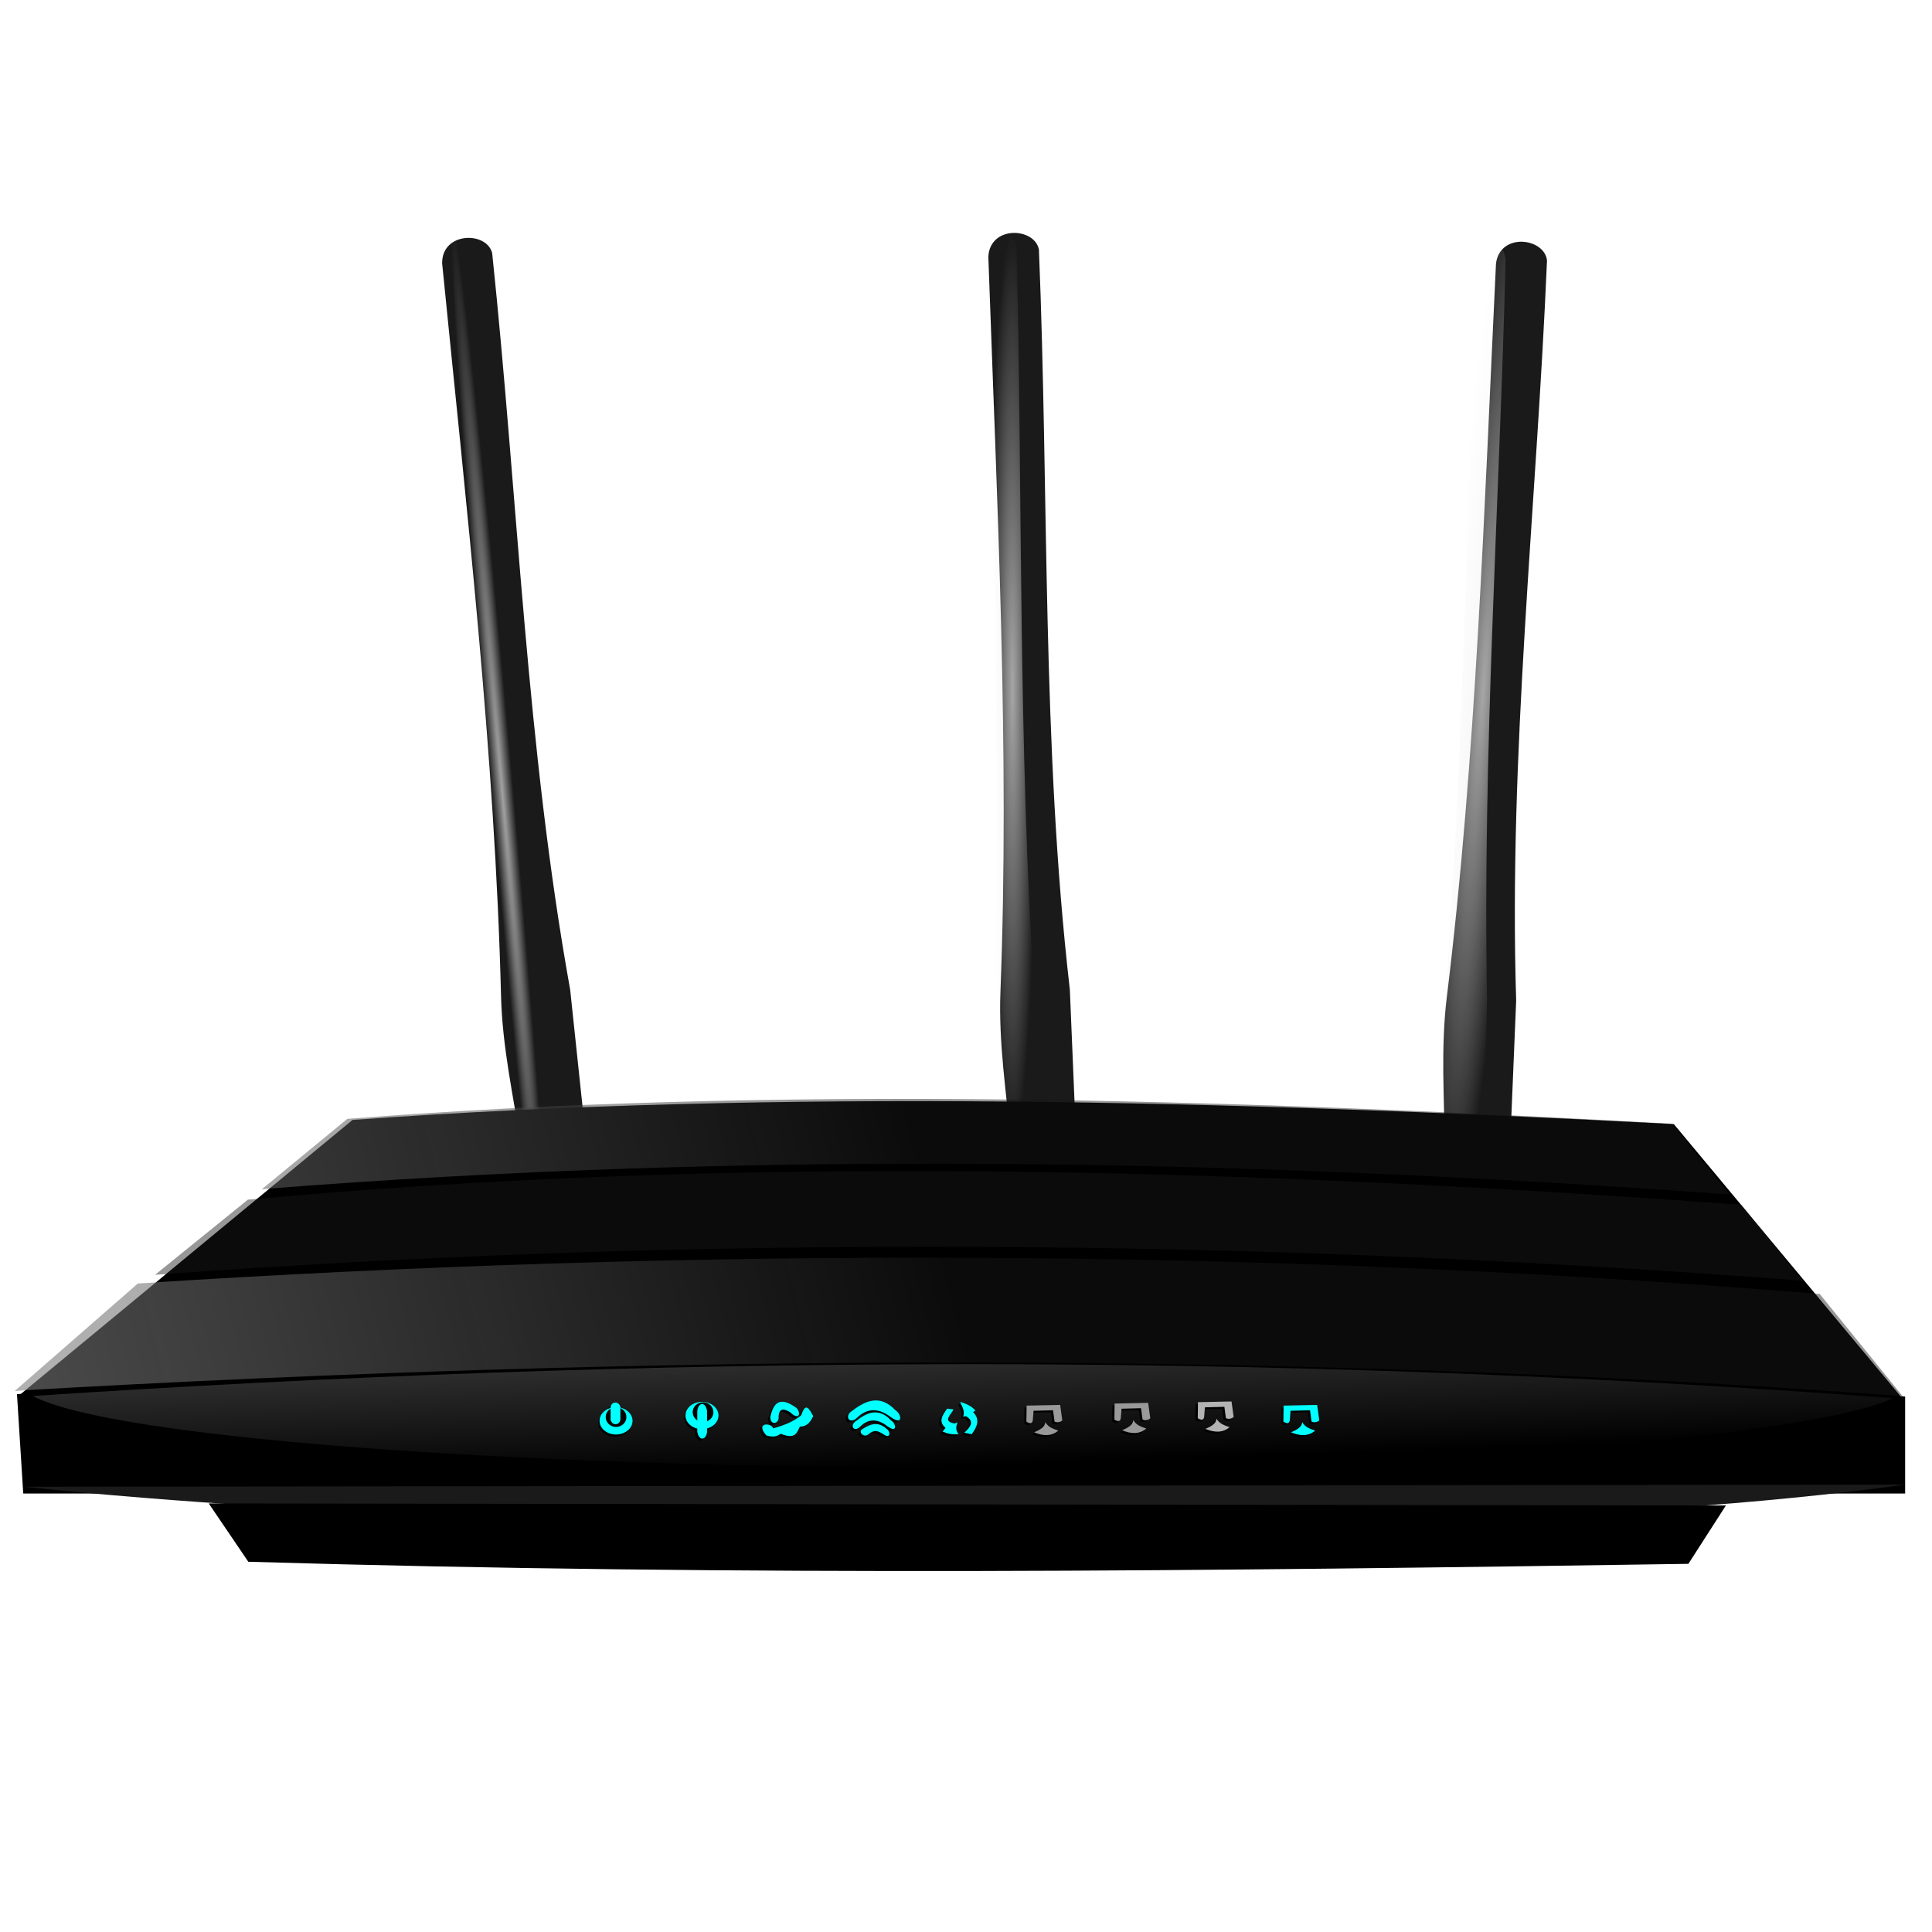 <svg xmlns="http://www.w3.org/2000/svg" xmlns:xlink="http://www.w3.org/1999/xlink" viewBox="0 0 1000 1000"><defs><filter id="g" height="1.302" width="1.275" y="-.151" x="-.138"><feGaussianBlur stdDeviation=".182"/></filter><filter id="s" height="1.318" width="1.533" y="-.159" x="-.267"><feGaussianBlur stdDeviation=".193"/></filter><filter id="i" height="1.377" width="1.932" y="-.188" x="-.466"><feGaussianBlur stdDeviation=".193"/></filter><filter id="j" height="1.302" width="1.275" y="-.151" x="-.138"><feGaussianBlur stdDeviation=".182"/></filter><filter id="k" height="1.447" width="1.409" y="-.224" x="-.204"><feGaussianBlur stdDeviation=".271"/></filter><filter id="l" height="1.236" width="1.932" y="-.118" x="-.466"><feGaussianBlur stdDeviation=".193"/></filter><filter id="m" height="1.282" width="1.179" y="-.141" x="-.09"><feGaussianBlur stdDeviation=".193"/></filter><filter id="n" height="1.408" width="1.175" y="-.204" x="-.088"><feGaussianBlur stdDeviation=".193"/></filter><filter id="o" height="1.491" width="1.216" y="-.246" x="-.108"><feGaussianBlur stdDeviation=".193"/></filter><filter id="p" height="1.688" width="1.319" y="-.344" x="-.16"><feGaussianBlur stdDeviation=".193"/></filter><filter id="q" height="1.386" width="1.318" y="-.193" x="-.159"><feGaussianBlur stdDeviation=".193"/></filter><filter id="r" height="1.253" width="1.536" y="-.126" x="-.268"><feGaussianBlur stdDeviation=".193"/></filter><filter id="h" height="1.447" width="1.409" y="-.224" x="-.204"><feGaussianBlur stdDeviation=".271"/></filter><filter id="t" height="1.449" width="1.255" y="-.225" x="-.128"><feGaussianBlur stdDeviation=".193"/></filter><filter id="u" height="1.631" width="1.379" y="-.316" x="-.19"><feGaussianBlur stdDeviation=".193"/></filter><filter id="v" height="1.449" width="1.255" y="-.225" x="-.128"><feGaussianBlur stdDeviation=".193"/></filter><filter id="w" height="1.631" width="1.379" y="-.316" x="-.19"><feGaussianBlur stdDeviation=".193"/></filter><filter id="x" height="1.449" width="1.255" y="-.225" x="-.128"><feGaussianBlur stdDeviation=".193"/></filter><filter id="y" height="1.631" width="1.379" y="-.316" x="-.19"><feGaussianBlur stdDeviation=".193"/></filter><filter id="z" height="1.449" width="1.255" y="-.225" x="-.128"><feGaussianBlur stdDeviation=".193"/></filter><filter id="A" height="1.631" width="1.379" y="-.316" x="-.19"><feGaussianBlur stdDeviation=".193"/></filter><radialGradient id="b" gradientUnits="userSpaceOnUse" cy="377.51" cx="269.88" gradientTransform="matrix(.155 -.014 .696 7.928 -34.759 -2575.8)" r="30.528"><stop offset="0" stop-color="#ececec"/><stop offset="1" stop-color="#ececec" stop-opacity="0"/></radialGradient><radialGradient id="c" gradientUnits="userSpaceOnUse" cy="368.99" cx="494.75" gradientTransform="matrix(.563 0 0 10.377 207.86 -3460.1)" r="18.631"><stop offset="0" stop-color="#f2f2f2"/><stop offset="1" stop-color="#f2f2f2" stop-opacity="0"/></radialGradient><radialGradient id="d" gradientUnits="userSpaceOnUse" cy="372.01" cx="697.53" gradientTransform="matrix(.734 .05 -.722 10.511 442.91 -3575.4)" r="22.02"><stop offset="0" stop-color="#f2f2f2"/><stop offset="1" stop-color="#f2f2f2" stop-opacity="0"/></radialGradient><linearGradient id="a"><stop offset="0" stop-color="#f9f9f9"/><stop offset="1" stop-color="#f9f9f9" stop-opacity="0"/></linearGradient><linearGradient id="e" y2="699.15" gradientUnits="userSpaceOnUse" x2="470.73" y1="646.95" x1="468.96"><stop offset="0" stop-color="#4d4d4d"/><stop offset="1" stop-color="#4d4d4d" stop-opacity="0"/></linearGradient><linearGradient id="f" y2="605.36" xlink:href="#a" gradientUnits="userSpaceOnUse" x2="457.46" y1="969.92" x1="-983.06"/></defs><path d="M774.329 136.353c2.158-16.183 25.097-13.242 26.4-1.54-5.426 127.713-19.944 255.377-15.964 383.126l-3.228 77.484-33.712-.634c-.235-26.11-2.163-52.579 1.058-78.811 15.183-123.63 19.354-253.378 25.445-379.628zM228.855 136.328c-.238-16.323 22.885-16.778 25.888-5.393 13.356 127.127 17.71 255.535 40.377 381.334l8.166 77.12-33.44 4.314c-4.06-25.794-9.848-51.693-10.507-78.115-3.106-124.519-18.002-253.475-30.484-379.262z" fill="#1a1a1a"/><path d="M244.22 188.6c-.195-13.39 18.772-13.763 21.236-4.424 10.955 104.28 14.527 209.61 33.12 312.8l6.698 63.259-27.43 3.54c-3.33-21.159-8.078-42.404-8.619-64.077-2.547-102.14-14.766-207.92-25.005-311.1z" opacity=".65" fill="url(#b)" transform="translate(-68.874 -93.594) scale(1.219)"/><path d="M511.564 132.89c.802-16.305 23.906-15.286 26.18-3.733 5.232 127.712 1.4 256.145 16.01 383.126l3.237 77.484-33.647 2.176c-2.41-26-6.536-52.215-5.511-78.626 4.83-124.47-1.822-254.11-6.269-380.432z" fill="#1a1a1a"/><path d="M476.12 185.78c.37-13.375 11.049-12.539 12.099-3.063 2.418 104.76.647 210.11 7.399 314.27l1.496 63.558-15.55 1.785c-1.114-21.327-3.02-42.83-2.547-64.495 2.233-102.1-.842-208.44-2.897-312.06z" opacity=".65" fill="url(#c)" transform="translate(-68.874 -93.594) scale(1.219)"/><path d="M682.76 188.62c1.066-13.274 12.397-10.862 13.041-1.263-2.68 104.76-9.851 209.48-7.885 314.27l-1.595 63.558-16.652-.52c-.116-21.417-1.069-43.13.523-64.647 7.5-101.41 9.56-207.84 12.569-311.4z" opacity=".65" fill="url(#d)" transform="translate(-68.874 -93.594) scale(1.219)"/><path d="M182.468 579.678L8.795 723.154c325.402-23.382 650.816-22.321 976.23 1.073l-118.654-142.39c-232.056-12.183-461.93-18.235-683.903-2.158z"/><path d="M986.099 722.85v50.182H12.025L8.79 721.625c320.075-24.357 645.038-27.441 977.304 1.232z"/><path d="M12.03 769.529l974.072-1.073c-156.02 21.273-325.048 17.982-487.567 26.966-162.164-8.619-322.22-8.801-486.506-25.893z" fill="#1a1a1a"/><path d="M108.03 778.16l20.495 30.203c257.572 7.644 501.94 4.733 745.382 1.079l19.417-30.203z"/><path d="M71.36 664.357L7.715 719.91c331.388-19.075 657.85-20.906 977.035 2.697l-42.875-52.848c-294.437-24.236-584.193-23.858-870.51-5.4z" opacity=".45" fill="#1a1a1a"/><path d="M128.303 620.945l-48.054 38.9c283.221-20.8 567.515-18.858 852.772 3.051l-31.66-39.28c-259.412-19.005-517.703-26.185-773.055-2.669z" opacity=".45" fill="#1a1a1a"/><path d="M135.545 615.544l44.226-36.406c218.95-17.209 450.64-10.543 685.744 2.517l29.747 36.612c-253.243-18.518-506.487-22.785-759.719-2.719z" opacity=".45" fill="#1a1a1a"/><path d="M460.78 656.03c-131.25.166-261.27 4.975-390.34 13.5 32.28 17.275 197.23 30.406 395.88 30.406 194.95 0 357.44-12.67 393.94-29.469-134.54-10.09-267.63-14.61-399.48-14.44z" opacity=".65" fill="url(#e)" transform="translate(-68.874 -93.594) scale(1.219)"/><path d="M167.68 581.69l36.278-29.863c179.6-14.116 369.65-8.649 562.5 2.064l24.401 30.032c-207.73-15.19-415.46-18.69-623.18-2.23z" fill="url(#f)" transform="translate(-68.874 -93.594) scale(1.219)"/><path d="M161.74 586.12l-39.418 31.909c232.32-17.062 465.52-15.469 699.51 2.503l-25.97-32.22c-212.79-15.59-424.66-21.48-634.12-2.19z" fill="url(#f)" transform="translate(-68.874 -93.594) scale(1.219)"/><path d="M115.03 621.73l-52.205 45.569c271.83-15.647 539.62-17.149 801.44 2.212l-35.17-43.35c-241.52-19.88-479.2-19.57-714.06-4.43z" fill="url(#f)" transform="translate(-68.874 -93.594) scale(1.219)"/><g transform="matrix(5.106 0 0 4.564 2776.764 501.351)"><path d="M-479.69 51.384c0 .802-.712 1.452-1.59 1.452-.878 0-1.59-.65-1.59-1.452 0-.802.712-1.452 1.59-1.452.878 0 1.59.65 1.59 1.452z" transform="matrix(1.052 0 0 1.067 24.806 -3.301)" filter="url(#g)"/><path d="M-479.69 51.384c0 .802-.712 1.452-1.59 1.452-.878 0-1.59-.65-1.59-1.452 0-.802.712-1.452 1.59-1.452.878 0 1.59.65 1.59 1.452z" transform="matrix(.661 0 0 .771 -163.57 11.441)" filter="url(#h)"/><rect ry=".561" height="2.461" width=".995" y="49.434" x="-482.15" filter="url(#i)"/><path d="M-479.69 51.384c0 .802-.712 1.452-1.59 1.452-.878 0-1.59-.65-1.59-1.452 0-.802.712-1.452 1.59-1.452.878 0 1.59.65 1.59 1.452z" transform="matrix(1.052 0 0 1.067 33.516 -3.91)" filter="url(#j)"/><path d="M-479.69 51.384c0 .802-.712 1.452-1.59 1.452-.878 0-1.59-.65-1.59-1.452 0-.802.712-1.452 1.59-1.452.878 0 1.59.65 1.59 1.452z" transform="matrix(.661 0 0 .771 -154.75 10.888)" filter="url(#k)"/><rect ry=".895" height="3.926" width=".995" y="49.6" x="-473.36" filter="url(#l)"/><path d="M-465.67 52.365c1.036-.325 2.032-.73 2.848-1.493.455-1.585.834-.665 1.217.11-.282.591-.57 1.175-1.355 1.19-.311.64-.424 1.503-1.936.801-.317.236-.643.463-1.465.194-1.188-1.538.552-1.451.691-.802z" filter="url(#m)"/><path d="M-457.16 51.149c1.076-1.145 2.233-1.094 3.456-.028 1.197.937 1.097-.333.415-.83-1.5-1.765-2.942-1.149-4.369.084-.854.57-.273 1.625.498.774z" filter="url(#n)"/><path d="M-456.86 52.171c.874-.95 1.813-.908 2.807-.023.971.777.89-.277.336-.688-1.218-1.465-2.389-.954-3.547.069-.694.473-.222 1.348.404.642z" filter="url(#o)"/><path d="M-456.04 53.054c.604-.56.949-.48 1.636.042.671.458.615-.44.232-.683-.841-.864-1.65-.563-2.452.04-.48.28.151 1.018.584.601z" filter="url(#p)"/><path d="M-463.93 50.54c-.741-.515-1.148-.379-1.189.47.097.81-.811 1.097-.843.097.393-2.236 1.418-2.054 2.654-1.065.548.688.186 1.421-.622.498z" filter="url(#q)"/><path d="M-446.13 50.978l-.277.055c.2-.717-.138-1.149-.296-1.676.563.201 1.115.433 1.55.993l-.258.158c.715.779.47 1.633-.138 2.516l-.747-.166c.641-.656 1.07-1.301.166-1.88z" filter="url(#r)"/><path d="M-447.29 51.812l.304-.138c-.204.531-.18.978.11 1.327-.64.117-1.145-.059-1.63-.276l.304-.415c-.767-.728-.318-1.457.165-2.185l.636.083c-.198.583-1.186 1.33.111 1.604z" filter="url(#s)"/><path d="M-413.3 51.463l.078-1.095 1.975-.059.156 1.29c.239.111.492.117.783-.136l-.216-1.76-3.402.079-.02 1.818c.33.23.576.257.646-.137z" filter="url(#t)"/><path d="M-413.17 52.812c.935.44 1.77.458 2.444-.196-.523-.197-1.042-.403-1.31-.958-.05.582-.572.88-1.134 1.154z" filter="url(#u)"/><path d="M-421.99 51.072l.078-1.095 1.975-.059.156 1.29c.239.111.492.117.783-.136l-.216-1.76-3.402.079-.02 1.818c.33.23.576.257.646-.137z" filter="url(#v)"/><path d="M-421.85 52.421c.935.44 1.77.458 2.444-.196-.523-.197-1.042-.403-1.31-.958-.05.582-.572.88-1.134 1.154z" filter="url(#w)"/><path d="M-430.43 51.228l.078-1.095 1.975-.059.156 1.29c.239.111.492.117.783-.136l-.216-1.76-3.402.079-.02 1.818c.33.23.576.257.646-.137z" filter="url(#x)"/><path d="M-430.29 52.577c.935.44 1.77.458 2.444-.196-.523-.197-1.042-.403-1.31-.958-.05.582-.572.88-1.134 1.154z" filter="url(#y)"/><path d="M-439.35 51.463l.078-1.095 1.975-.059.156 1.29c.239.111.492.117.783-.136l-.216-1.76-3.402.079-.02 1.818c.33.23.576.257.646-.137z" filter="url(#z)"/><path d="M-439.21 52.812c.935.44 1.77.458 2.444-.196-.523-.197-1.042-.403-1.31-.958-.05.582-.572.88-1.134 1.154z" filter="url(#A)"/><path d="M-479.703 51.289c0 .855-.749 1.548-1.673 1.548s-1.673-.693-1.673-1.548c0-.855.75-1.549 1.673-1.549.924 0 1.673.694 1.673 1.549z" fill="#0ff"/><path d="M-480.324 50.858c0 .619-.47 1.12-1.05 1.12-.581 0-1.052-.501-1.052-1.12 0-.618.47-1.12 1.051-1.12.58 0 1.05.502 1.05 1.12z"/><rect ry=".561" height="2.461" width=".995" y="49.213" x="-481.93" fill="#0ff"/><path d="M-470.992 50.68c0 .856-.749 1.55-1.673 1.55s-1.673-.694-1.673-1.55c0-.855.75-1.548 1.673-1.548.924 0 1.673.693 1.673 1.549z" fill="#0ff"/><path d="M-471.504 50.305c0 .619-.47 1.12-1.05 1.12-.581 0-1.052-.501-1.052-1.12 0-.618.47-1.12 1.051-1.12.58 0 1.05.502 1.05 1.12z"/><rect ry=".895" height="3.926" width=".995" y="49.379" x="-473.14" fill="#0ff"/><path d="M-465.45 52.144c1.036-.325 2.032-.73 2.848-1.493.455-1.585.834-.665 1.217.11-.282.591-.57 1.175-1.355 1.19-.311.64-.424 1.503-1.936.801-.317.236-.643.463-1.465.194-1.188-1.538.552-1.451.691-.802zM-456.94 50.927c1.076-1.145 2.233-1.094 3.456-.028 1.197.937 1.097-.333.415-.83-1.5-1.765-2.942-1.149-4.369.084-.854.57-.273 1.625.498.774z" fill="#0ff"/><path d="M-456.64 51.95c.874-.95 1.813-.908 2.807-.023.971.777.89-.277.336-.688-1.218-1.465-2.389-.954-3.547.069-.694.473-.222 1.348.404.642z" fill="#0ff"/><path d="M-455.82 52.833c.604-.56.949-.48 1.636.042.671.458.615-.44.232-.683-.841-.864-1.65-.563-2.452.04-.48.28.151 1.018.584.601zM-463.71 50.319c-.741-.515-1.148-.379-1.189.47.097.81-.811 1.097-.843.097.393-2.236 1.418-2.054 2.654-1.065.548.688.186 1.421-.622.498zM-445.91 50.757l-.277.055c.2-.717-.138-1.149-.296-1.676.563.201 1.115.433 1.55.993l-.258.158c.715.779.47 1.633-.138 2.516l-.747-.166c.641-.656 1.07-1.301.166-1.88zM-447.06 51.591l.304-.138c-.204.531-.18.978.11 1.327-.64.117-1.145-.059-1.63-.276l.304-.415c-.767-.728-.318-1.457.165-2.185l.636.083c-.198.583-1.186 1.33.111 1.604zM-413.08 51.241l.078-1.095 1.975-.059.156 1.29c.239.111.492.117.783-.136l-.216-1.76-3.402.079-.02 1.818c.33.23.576.257.646-.137z" fill="#0ff"/><path d="M-412.95 52.59c.935.44 1.77.458 2.444-.196-.523-.197-1.042-.403-1.31-.958-.05.582-.572.88-1.134 1.154z" fill="#0ff"/><path d="M-421.76 50.85l.078-1.095 1.975-.059.156 1.29c.239.111.492.117.783-.136l-.216-1.76-3.402.079-.02 1.818c.33.23.576.257.646-.137z" fill="#b3b3b3"/><path d="M-421.63 52.199c.935.44 1.77.458 2.444-.196-.523-.197-1.042-.403-1.31-.958-.05.582-.572.88-1.134 1.154z" fill="#b3b3b3"/><path d="M-430.21 51.007l.078-1.095 1.975-.059.156 1.29c.239.111.492.117.783-.136l-.216-1.76-3.402.079-.02 1.818c.33.23.576.257.646-.137z" fill="#999"/><path d="M-430.07 52.356c.935.44 1.77.458 2.444-.196-.523-.197-1.042-.403-1.31-.958-.05.582-.572.88-1.134 1.154zM-439.13 51.241l.078-1.095 1.975-.059.156 1.29c.239.111.492.117.783-.136l-.216-1.76-3.402.079-.02 1.818c.33.23.576.257.646-.137z" fill="#999"/><path d="M-438.99 52.59c.935.44 1.77.458 2.444-.196-.523-.197-1.042-.403-1.31-.958-.05.582-.572.88-1.134 1.154z" fill="#999"/></g></svg>
